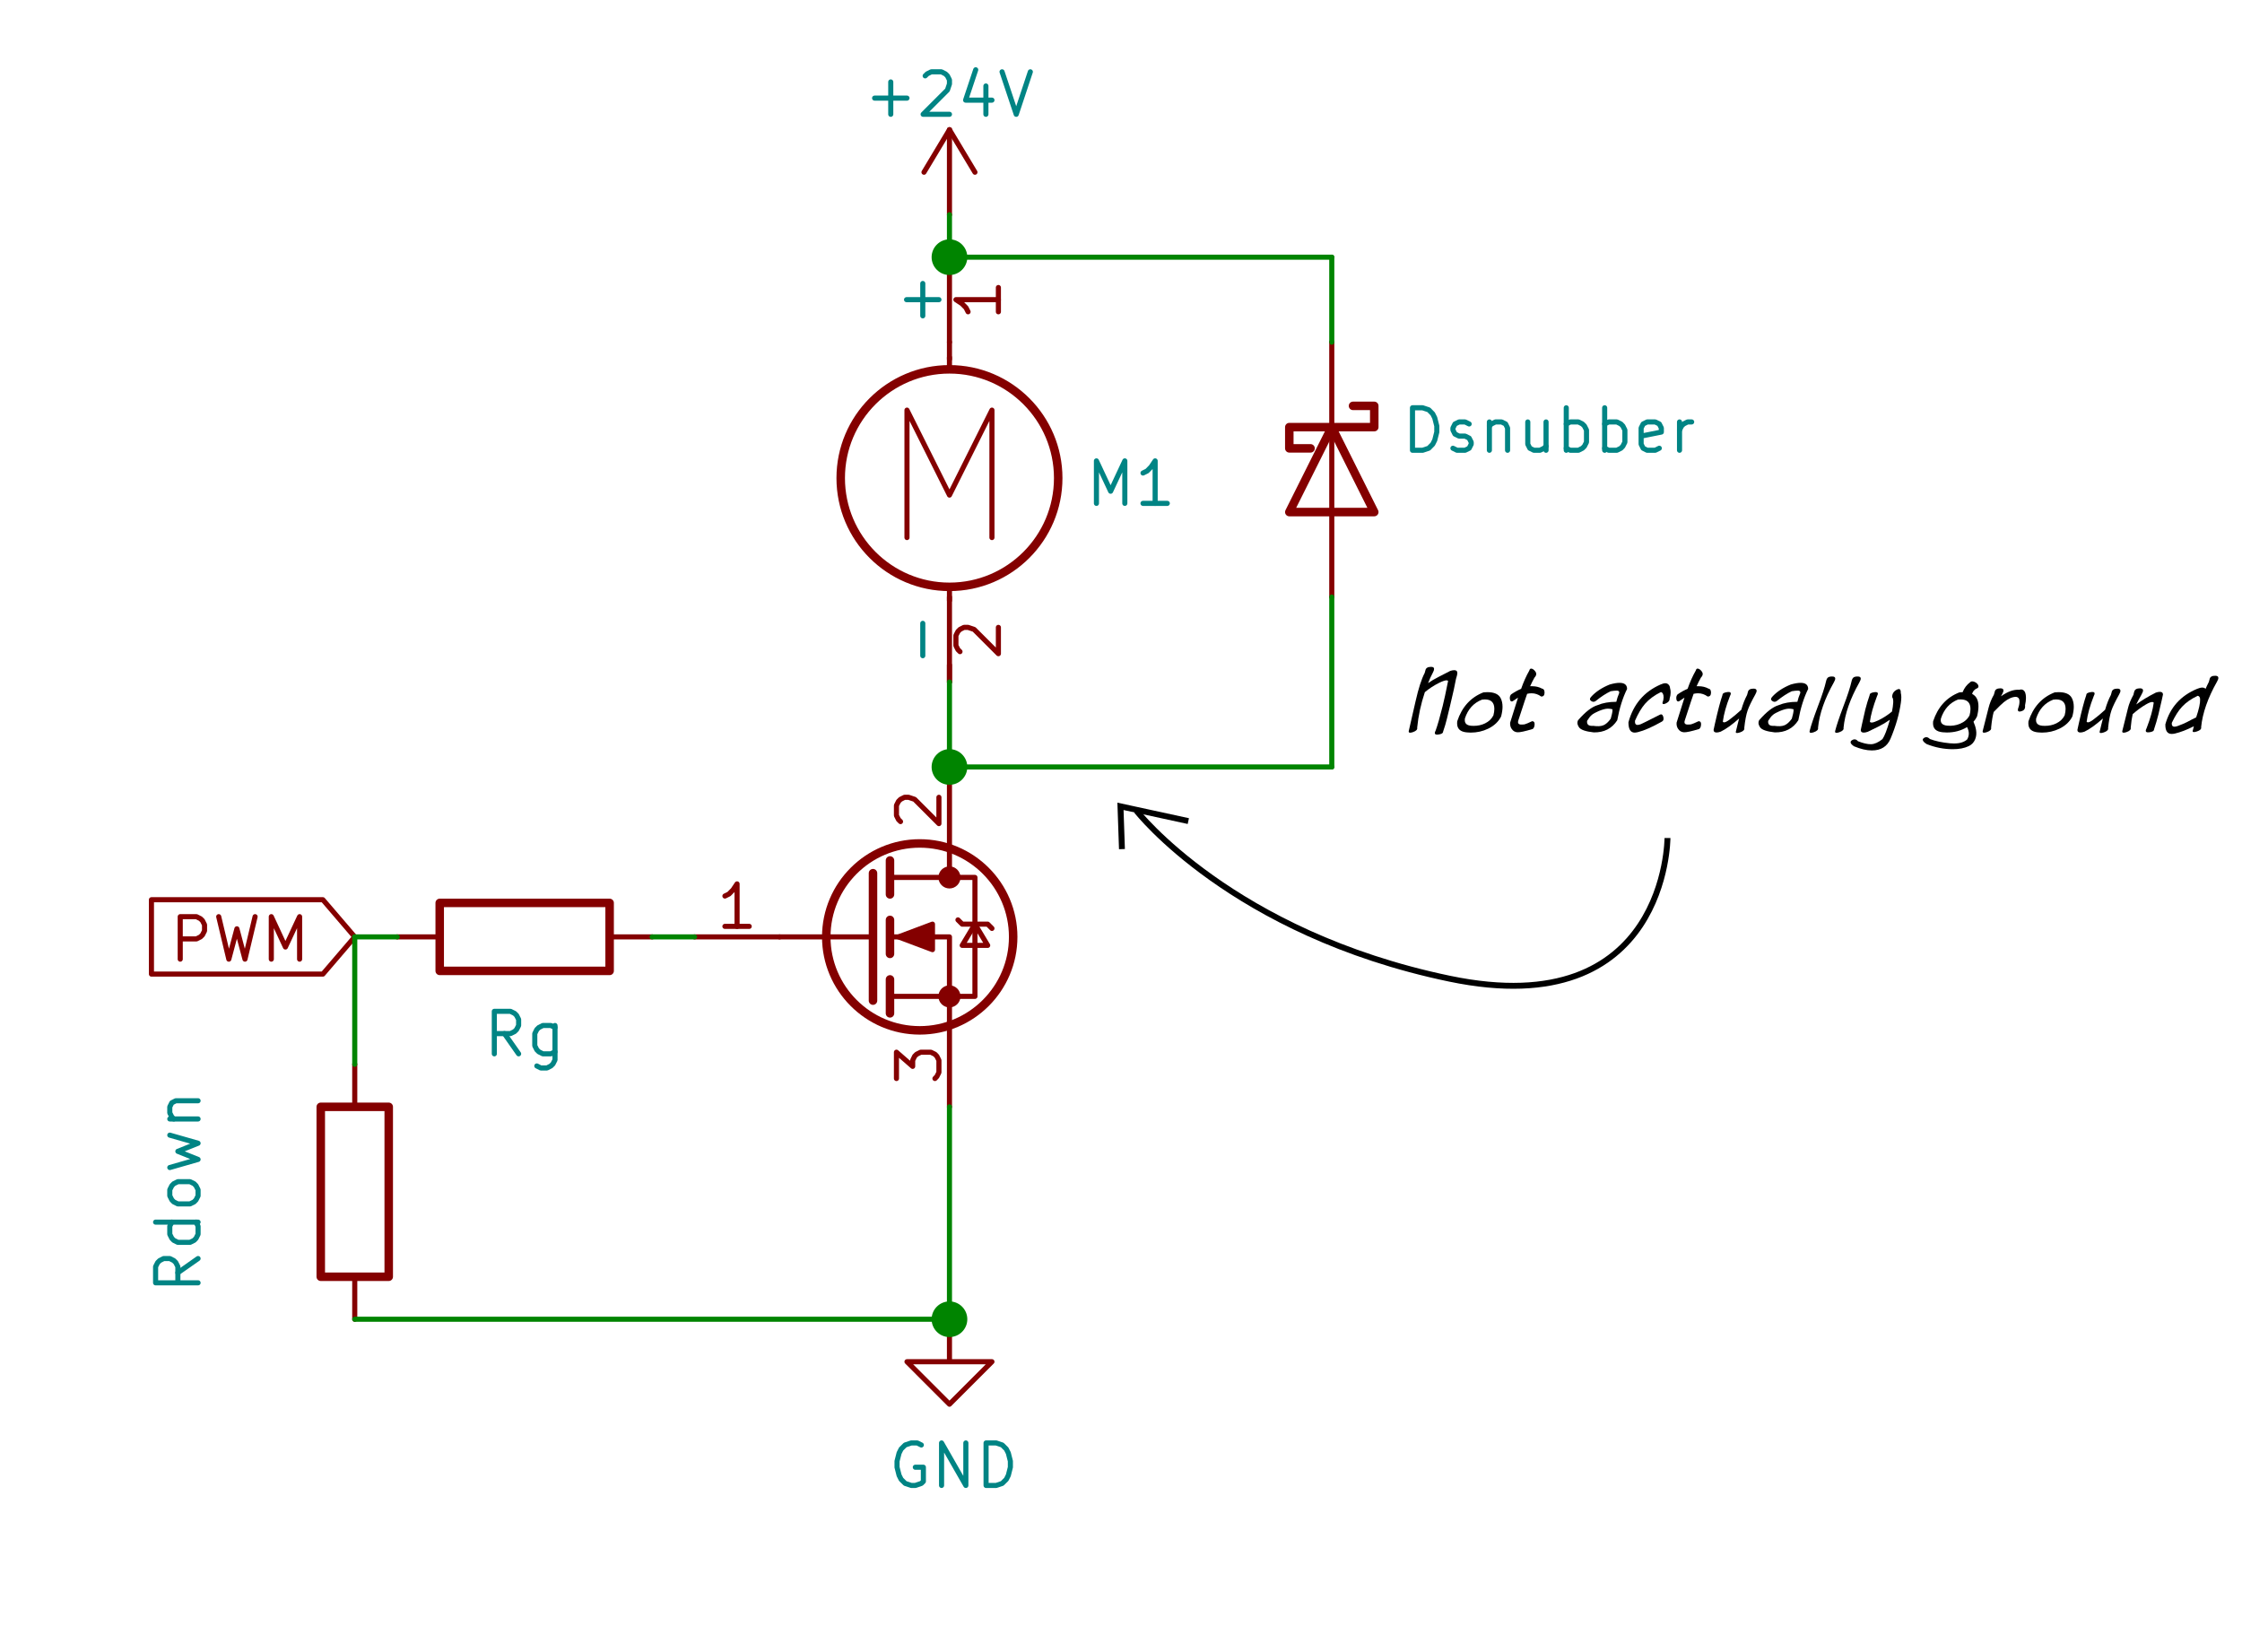 <?xml version="1.0" encoding="utf-8"?>
<!-- Generator: Adobe Illustrator 14.0.0, SVG Export Plug-In  -->
<!DOCTYPE svg PUBLIC "-//W3C//DTD SVG 1.1//EN" "http://www.w3.org/Graphics/SVG/1.1/DTD/svg11.dtd">
<svg version="1.1"
	 xmlns="http://www.w3.org/2000/svg" xmlns:xlink="http://www.w3.org/1999/xlink" xmlns:a="http://ns.adobe.com/AdobeSVGViewerExtensions/3.0/"
	 x="0px" y="0px" width="380px" height="280px" viewBox="-25.235 -11.396 380 280" enable-background="new -25.235 -11.396 380 280"
	 xml:space="preserve">
<defs>
</defs>
<line fill="none" stroke="#840000" stroke-width="0.864" stroke-linecap="round" stroke-linejoin="round" stroke-miterlimit="10" x1="200.49" y1="75.391" x2="200.49" y2="60.992"/>
<polyline fill="none" stroke="#840000" stroke-width="1.44" stroke-linecap="round" stroke-linejoin="round" stroke-miterlimit="10" points="
	207.691,75.391 193.291,75.391 200.49,60.992 207.691,75.391 "/>
<polyline fill="none" stroke="#840000" stroke-width="1.44" stroke-linecap="round" stroke-linejoin="round" stroke-miterlimit="10" points="
	204.09,57.391 207.691,57.391 207.691,60.992 193.291,60.992 193.291,64.591 196.891,64.591 "/>
<line fill="none" stroke="#840000" stroke-width="0.864" stroke-linecap="round" stroke-linejoin="round" stroke-miterlimit="10" x1="200.49" y1="60.992" x2="200.49" y2="46.591"/>
<line fill="none" stroke="#840000" stroke-width="0.864" stroke-linecap="round" stroke-linejoin="round" stroke-miterlimit="10" x1="200.49" y1="75.391" x2="200.49" y2="89.792"/>
<polyline fill="none" stroke="#008484" stroke-width="0.864" stroke-linecap="round" stroke-linejoin="round" stroke-miterlimit="10" points="
	214.17,64.916 214.17,57.715 215.885,57.715 216.922,58.058 217.598,58.744 217.943,59.43 218.289,60.801 218.289,61.83 
	217.943,63.202 217.598,63.887 216.922,64.573 215.885,64.916 214.17,64.916 "/>
<polyline fill="none" stroke="#008484" stroke-width="0.864" stroke-linecap="round" stroke-linejoin="round" stroke-miterlimit="10" points="
	221.025,64.573 221.717,64.916 223.084,64.916 223.775,64.573 224.121,63.887 224.121,63.544 223.775,62.858 223.084,62.515 
	222.063,62.515 221.371,62.172 221.025,61.487 221.025,61.144 221.371,60.458 222.063,60.116 223.084,60.116 223.775,60.458 "/>
<line fill="none" stroke="#008484" stroke-width="0.864" stroke-linecap="round" stroke-linejoin="round" stroke-miterlimit="10" x1="227.203" y1="60.116" x2="227.203" y2="64.916"/>
<polyline fill="none" stroke="#008484" stroke-width="0.864" stroke-linecap="round" stroke-linejoin="round" stroke-miterlimit="10" points="
	227.203,60.801 227.549,60.458 228.225,60.116 229.262,60.116 229.953,60.458 230.285,61.144 230.285,64.916 "/>
<line fill="none" stroke="#008484" stroke-width="0.864" stroke-linecap="round" stroke-linejoin="round" stroke-miterlimit="10" x1="236.807" y1="60.116" x2="236.807" y2="64.916"/>
<polyline fill="none" stroke="#008484" stroke-width="0.864" stroke-linecap="round" stroke-linejoin="round" stroke-miterlimit="10" points="
	233.711,60.116 233.711,63.887 234.057,64.573 234.748,64.916 235.77,64.916 236.461,64.573 236.807,64.23 "/>
<line fill="none" stroke="#008484" stroke-width="0.864" stroke-linecap="round" stroke-linejoin="round" stroke-miterlimit="10" x1="240.234" y1="64.916" x2="240.234" y2="57.715"/>
<polyline fill="none" stroke="#008484" stroke-width="0.864" stroke-linecap="round" stroke-linejoin="round" stroke-miterlimit="10" points="
	240.234,60.458 240.912,60.116 242.293,60.116 242.971,60.458 243.316,60.801 243.662,61.487 243.662,63.544 243.316,64.23 
	242.971,64.573 242.293,64.916 240.912,64.916 240.234,64.573 "/>
<line fill="none" stroke="#008484" stroke-width="0.864" stroke-linecap="round" stroke-linejoin="round" stroke-miterlimit="10" x1="246.742" y1="64.916" x2="246.742" y2="57.715"/>
<polyline fill="none" stroke="#008484" stroke-width="0.864" stroke-linecap="round" stroke-linejoin="round" stroke-miterlimit="10" points="
	246.742,60.458 247.434,60.116 248.803,60.116 249.494,60.458 249.824,60.801 250.17,61.487 250.17,63.544 249.824,64.23 
	249.494,64.573 248.803,64.916 247.434,64.916 246.742,64.573 "/>
<polyline fill="none" stroke="#008484" stroke-width="0.864" stroke-linecap="round" stroke-linejoin="round" stroke-miterlimit="10" points="
	256.002,64.573 255.311,64.916 253.943,64.916 253.266,64.573 252.922,63.887 252.922,61.144 253.266,60.458 253.943,60.116 
	255.311,60.116 256.002,60.458 256.348,61.144 256.348,61.83 252.922,62.515 "/>
<line fill="none" stroke="#008484" stroke-width="0.864" stroke-linecap="round" stroke-linejoin="round" stroke-miterlimit="10" x1="259.43" y1="64.916" x2="259.43" y2="60.116"/>
<polyline fill="none" stroke="#008484" stroke-width="0.864" stroke-linecap="round" stroke-linejoin="round" stroke-miterlimit="10" points="
	259.43,61.487 259.775,60.801 260.121,60.458 260.797,60.116 261.488,60.116 "/>
<line fill="none" stroke="#840000" stroke-width="0.864" stroke-linecap="round" stroke-linejoin="round" stroke-miterlimit="10" x1="131.372" y1="17.792" x2="135.691" y2="10.591"/>
<line fill="none" stroke="#840000" stroke-width="0.864" stroke-linecap="round" stroke-linejoin="round" stroke-miterlimit="10" x1="135.691" y1="24.992" x2="135.691" y2="10.591"/>
<line fill="none" stroke="#840000" stroke-width="0.864" stroke-linecap="round" stroke-linejoin="round" stroke-miterlimit="10" x1="135.691" y1="10.591" x2="140.01" y2="17.792"/>
<line fill="none" stroke="#008484" stroke-width="0.864" stroke-linecap="round" stroke-linejoin="round" stroke-miterlimit="10" x1="123.004" y1="5.233" x2="128.491" y2="5.233"/>
<line fill="none" stroke="#008484" stroke-width="0.864" stroke-linecap="round" stroke-linejoin="round" stroke-miterlimit="10" x1="125.741" y1="7.975" x2="125.741" y2="2.49"/>
<polyline fill="none" stroke="#008484" stroke-width="0.864" stroke-linecap="round" stroke-linejoin="round" stroke-miterlimit="10" points="
	131.573,1.46 131.918,1.12 132.609,0.775 134.322,0.775 135,1.12 135.346,1.46 135.691,2.147 135.691,2.833 135.346,3.861 
	131.227,7.975 135.691,7.975 "/>
<line fill="none" stroke="#008484" stroke-width="0.864" stroke-linecap="round" stroke-linejoin="round" stroke-miterlimit="10" x1="141.867" y1="3.175" x2="141.867" y2="7.975"/>
<polyline fill="none" stroke="#008484" stroke-width="0.864" stroke-linecap="round" stroke-linejoin="round" stroke-miterlimit="10" points="
	140.141,0.432 138.426,5.576 142.891,5.576 "/>
<polyline fill="none" stroke="#008484" stroke-width="0.864" stroke-linecap="round" stroke-linejoin="round" stroke-miterlimit="10" points="
	144.604,0.775 147.008,7.975 149.398,0.775 "/>
<polyline fill="none" stroke="#840000" stroke-width="0.864" stroke-linecap="round" stroke-linejoin="round" stroke-miterlimit="10" points="
	128.491,79.711 128.491,58.112 135.691,72.511 142.891,58.112 142.891,79.711 "/>
<path fill="none" stroke="#840000" stroke-width="1.44" stroke-linecap="round" stroke-linejoin="round" stroke-miterlimit="10" d="
	M117.258,69.631c0-10.171,8.266-18.432,18.433-18.432c10.166,0,18.432,8.261,18.432,18.432s-8.266,18.432-18.432,18.432
	C125.524,88.063,117.258,79.802,117.258,69.631z"/>
<line fill="none" stroke="#840000" stroke-width="0.864" stroke-linecap="round" stroke-linejoin="round" stroke-miterlimit="10" x1="135.691" y1="104.192" x2="135.691" y2="101.311"/>
<line fill="none" stroke="#840000" stroke-width="0.864" stroke-linecap="round" stroke-linejoin="round" stroke-miterlimit="10" x1="135.691" y1="88.063" x2="135.691" y2="90.368"/>
<line fill="none" stroke="#840000" stroke-width="0.864" stroke-linecap="round" stroke-linejoin="round" stroke-miterlimit="10" x1="135.691" y1="51.2" x2="135.691" y2="49.183"/>
<line fill="none" stroke="#840000" stroke-width="0.864" stroke-linecap="round" stroke-linejoin="round" stroke-miterlimit="10" x1="135.691" y1="49.471" x2="135.691" y2="46.591"/>
<line fill="none" stroke="#840000" stroke-width="0.864" stroke-linecap="round" stroke-linejoin="round" stroke-miterlimit="10" x1="135.691" y1="46.591" x2="135.691" y2="32.192"/>
<line fill="none" stroke="#008484" stroke-width="0.864" stroke-linecap="round" stroke-linejoin="round" stroke-miterlimit="10" x1="131.168" y1="42.134" x2="131.168" y2="36.648"/>
<line fill="none" stroke="#008484" stroke-width="0.864" stroke-linecap="round" stroke-linejoin="round" stroke-miterlimit="10" x1="133.904" y1="39.391" x2="128.418" y2="39.391"/>
<line fill="none" stroke="#840000" stroke-width="0.864" stroke-linecap="round" stroke-linejoin="round" stroke-miterlimit="10" x1="143.984" y1="37.333" x2="143.984" y2="41.448"/>
<polyline fill="none" stroke="#840000" stroke-width="0.864" stroke-linecap="round" stroke-linejoin="round" stroke-miterlimit="10" points="
	143.984,39.391 136.785,39.391 137.822,40.077 138.498,40.762 138.844,41.448 "/>
<line fill="none" stroke="#840000" stroke-width="0.864" stroke-linecap="round" stroke-linejoin="round" stroke-miterlimit="10" x1="135.691" y1="89.792" x2="135.691" y2="104.192"/>
<line fill="none" stroke="#008484" stroke-width="0.864" stroke-linecap="round" stroke-linejoin="round" stroke-miterlimit="10" x1="131.168" y1="99.735" x2="131.168" y2="94.249"/>
<polyline fill="none" stroke="#840000" stroke-width="0.864" stroke-linecap="round" stroke-linejoin="round" stroke-miterlimit="10" points="
	137.477,99.047 137.131,98.706 136.785,98.02 136.785,96.306 137.131,95.62 137.477,95.276 138.152,94.934 138.844,94.934 
	139.867,95.276 143.984,99.392 143.984,94.934 "/>
<polyline fill="none" stroke="#008484" stroke-width="0.864" stroke-linecap="round" stroke-linejoin="round" stroke-miterlimit="10" points="
	160.602,73.916 160.602,66.715 163.008,71.858 165.412,66.715 165.412,73.916 "/>
<line fill="none" stroke="#008484" stroke-width="0.864" stroke-linecap="round" stroke-linejoin="round" stroke-miterlimit="10" x1="172.611" y1="73.916" x2="168.494" y2="73.916"/>
<polyline fill="none" stroke="#008484" stroke-width="0.864" stroke-linecap="round" stroke-linejoin="round" stroke-miterlimit="10" points="
	170.553,73.916 170.553,66.715 169.861,67.744 169.186,68.43 168.494,68.773 "/>
<polyline fill="none" stroke="#840000" stroke-width="0.864" stroke-linecap="round" stroke-linejoin="round" stroke-miterlimit="10" points="
	135.691,212.191 135.691,219.391 142.891,219.391 135.691,226.592 128.491,219.391 135.691,219.391 "/>
<polyline fill="none" stroke="#008484" stroke-width="0.864" stroke-linecap="round" stroke-linejoin="round" stroke-miterlimit="10" points="
	130.924,233.502 130.233,233.158 129.211,233.158 128.188,233.502 127.497,234.188 127.153,234.873 126.805,236.244 
	126.805,237.273 127.153,238.645 127.497,239.33 128.188,240.016 129.211,240.359 129.903,240.359 130.924,240.016 131.27,239.674 
	131.27,237.273 129.903,237.273 "/>
<polyline fill="none" stroke="#008484" stroke-width="0.864" stroke-linecap="round" stroke-linejoin="round" stroke-miterlimit="10" points="
	134.352,240.359 134.352,233.158 138.469,240.359 138.469,233.158 "/>
<polyline fill="none" stroke="#008484" stroke-width="0.864" stroke-linecap="round" stroke-linejoin="round" stroke-miterlimit="10" points="
	141.896,240.359 141.896,233.158 143.609,233.158 144.633,233.502 145.324,234.188 145.67,234.873 146.016,236.244 146.016,237.273 
	145.67,238.645 145.324,239.33 144.633,240.016 143.609,240.359 141.896,240.359 "/>
<line fill="none" stroke="#840000" stroke-width="0.864" stroke-linecap="round" stroke-linejoin="round" stroke-miterlimit="10" x1="122.731" y1="147.391" x2="106.891" y2="147.391"/>
<line fill="none" stroke="#840000" stroke-width="1.44" stroke-linecap="round" stroke-linejoin="round" stroke-miterlimit="10" x1="122.731" y1="136.592" x2="122.731" y2="158.191"/>
<line fill="none" stroke="#840000" stroke-width="1.44" stroke-linecap="round" stroke-linejoin="round" stroke-miterlimit="10" x1="125.61" y1="154.592" x2="125.61" y2="160.35"/>
<line fill="none" stroke="#840000" stroke-width="1.44" stroke-linecap="round" stroke-linejoin="round" stroke-miterlimit="10" x1="125.61" y1="144.51" x2="125.61" y2="150.271"/>
<line fill="none" stroke="#840000" stroke-width="1.44" stroke-linecap="round" stroke-linejoin="round" stroke-miterlimit="10" x1="125.61" y1="134.432" x2="125.61" y2="140.191"/>
<line fill="none" stroke="#840000" stroke-width="0.864" stroke-linecap="round" stroke-linejoin="round" stroke-miterlimit="10" x1="135.691" y1="132.99" x2="135.691" y2="137.311"/>
<polyline fill="none" stroke="#840000" stroke-width="0.864" stroke-linecap="round" stroke-linejoin="round" stroke-miterlimit="10" points="
	135.691,161.791 135.691,147.391 125.61,147.391 "/>
<polyline fill="none" stroke="#840000" stroke-width="0.864" stroke-linecap="round" stroke-linejoin="round" stroke-miterlimit="10" points="
	125.61,157.471 140.01,157.471 140.01,137.311 125.61,137.311 "/>
<polygon fill="#840000" points="127.051,147.391 132.811,145.23 132.811,149.551 "/>
<polygon fill="none" stroke="#840000" stroke-width="0.864" stroke-linecap="round" stroke-linejoin="round" stroke-miterlimit="10" points="
	127.051,147.391 132.811,145.23 132.811,149.551 "/>
<polyline fill="none" stroke="#840000" stroke-width="0.864" stroke-linecap="round" stroke-linejoin="round" stroke-miterlimit="10" points="
	137.131,144.51 137.852,145.23 142.17,145.23 142.891,145.951 "/>
<polyline fill="none" stroke="#840000" stroke-width="0.864" stroke-linecap="round" stroke-linejoin="round" stroke-miterlimit="10" points="
	140.01,145.23 137.852,148.83 142.17,148.83 140.01,145.23 "/>
<path fill="none" stroke="#840000" stroke-width="1.44" stroke-linecap="round" stroke-linejoin="round" stroke-miterlimit="10" d="
	M114.811,147.391c0-8.74,7.1-15.84,15.84-15.84c8.74,0,15.839,7.1,15.839,15.84s-7.1,15.84-15.839,15.84
	C121.911,163.23,114.811,156.131,114.811,147.391z"/>
<path fill="#840000" d="M134.25,157.471c0-0.795,0.648-1.439,1.441-1.439c0.791,0,1.439,0.645,1.439,1.439s-0.648,1.441-1.439,1.441
	C134.898,158.912,134.25,158.266,134.25,157.471z"/>
<path fill="none" stroke="#840000" stroke-width="0.864" stroke-linecap="round" stroke-linejoin="round" stroke-miterlimit="10" d="
	M134.25,157.471c0-0.795,0.648-1.439,1.441-1.439c0.791,0,1.439,0.645,1.439,1.439s-0.648,1.441-1.439,1.441
	C134.898,158.912,134.25,158.266,134.25,157.471z"/>
<path fill="#840000" d="M134.25,137.311c0-0.795,0.648-1.439,1.441-1.439c0.791,0,1.439,0.645,1.439,1.439s-0.648,1.441-1.439,1.441
	C134.898,138.752,134.25,138.105,134.25,137.311z"/>
<path fill="none" stroke="#840000" stroke-width="0.864" stroke-linecap="round" stroke-linejoin="round" stroke-miterlimit="10" d="
	M134.25,137.311c0-0.795,0.648-1.439,1.441-1.439c0.791,0,1.439,0.645,1.439,1.439s-0.648,1.441-1.439,1.441
	C134.898,138.752,134.25,138.105,134.25,137.311z"/>
<line fill="none" stroke="#840000" stroke-width="0.864" stroke-linecap="round" stroke-linejoin="round" stroke-miterlimit="10" x1="106.891" y1="147.391" x2="92.491" y2="147.391"/>
<line fill="none" stroke="#840000" stroke-width="0.864" stroke-linecap="round" stroke-linejoin="round" stroke-miterlimit="10" x1="101.75" y1="145.607" x2="97.631" y2="145.607"/>
<polyline fill="none" stroke="#840000" stroke-width="0.864" stroke-linecap="round" stroke-linejoin="round" stroke-miterlimit="10" points="
	99.692,145.607 99.692,138.408 99,139.436 98.323,140.123 97.631,140.465 "/>
<line fill="none" stroke="#840000" stroke-width="0.864" stroke-linecap="round" stroke-linejoin="round" stroke-miterlimit="10" x1="135.691" y1="132.99" x2="135.691" y2="118.591"/>
<polyline fill="none" stroke="#840000" stroke-width="0.864" stroke-linecap="round" stroke-linejoin="round" stroke-miterlimit="10" points="
	127.397,127.848 127.051,127.506 126.706,126.818 126.706,125.105 127.051,124.42 127.397,124.076 128.073,123.732 128.764,123.732 
	129.788,124.076 133.904,128.191 133.904,123.732 "/>
<line fill="none" stroke="#840000" stroke-width="0.864" stroke-linecap="round" stroke-linejoin="round" stroke-miterlimit="10" x1="135.691" y1="161.791" x2="135.691" y2="176.191"/>
<polyline fill="none" stroke="#840000" stroke-width="0.864" stroke-linecap="round" stroke-linejoin="round" stroke-miterlimit="10" points="
	126.706,171.393 126.706,166.934 129.456,169.334 129.456,168.307 129.788,167.619 130.133,167.275 130.825,166.934 
	132.537,166.934 133.229,167.275 133.559,167.619 133.904,168.307 133.904,170.361 133.559,171.047 133.229,171.393 "/>
<rect x="29.131" y="176.191" fill="none" stroke="#840000" stroke-width="1.44" stroke-linecap="round" stroke-linejoin="round" stroke-miterlimit="10" width="11.52" height="28.799"/>
<line fill="none" stroke="#840000" stroke-width="0.864" stroke-linecap="round" stroke-linejoin="round" stroke-miterlimit="10" x1="34.891" y1="176.191" x2="34.891" y2="168.99"/>
<line fill="none" stroke="#840000" stroke-width="0.864" stroke-linecap="round" stroke-linejoin="round" stroke-miterlimit="10" x1="34.891" y1="204.99" x2="34.891" y2="212.191"/>
<line fill="none" stroke="#008484" stroke-width="0.864" stroke-linecap="round" stroke-linejoin="round" stroke-miterlimit="10" x1="8.336" y1="201.904" x2="4.911" y2="204.307"/>
<polyline fill="none" stroke="#008484" stroke-width="0.864" stroke-linecap="round" stroke-linejoin="round" stroke-miterlimit="10" points="
	8.336,206.02 1.137,206.02 1.137,203.275 1.483,202.592 1.829,202.248 2.504,201.904 3.542,201.904 4.219,202.248 4.565,202.592 
	4.911,203.275 4.911,206.02 "/>
<line fill="none" stroke="#008484" stroke-width="0.864" stroke-linecap="round" stroke-linejoin="round" stroke-miterlimit="10" x1="8.336" y1="195.732" x2="1.137" y2="195.732"/>
<polyline fill="none" stroke="#008484" stroke-width="0.864" stroke-linecap="round" stroke-linejoin="round" stroke-miterlimit="10" points="
	7.993,195.732 8.336,196.42 8.336,197.791 7.993,198.477 7.661,198.818 6.969,199.162 4.911,199.162 4.219,198.818 3.887,198.477 
	3.542,197.791 3.542,196.42 3.887,195.732 "/>
<polyline fill="none" stroke="#008484" stroke-width="0.864" stroke-linecap="round" stroke-linejoin="round" stroke-miterlimit="10" points="
	8.336,191.275 7.993,191.963 7.661,192.305 6.969,192.646 4.911,192.646 4.219,192.305 3.887,191.963 3.542,191.275 3.542,190.248 
	3.887,189.561 4.219,189.219 4.911,188.877 6.969,188.877 7.661,189.219 7.993,189.561 8.336,190.248 8.336,191.275 "/>
<polyline fill="none" stroke="#008484" stroke-width="0.864" stroke-linecap="round" stroke-linejoin="round" stroke-miterlimit="10" points="
	3.542,186.477 8.336,185.104 4.911,183.732 8.336,182.361 3.542,180.99 "/>
<line fill="none" stroke="#008484" stroke-width="0.864" stroke-linecap="round" stroke-linejoin="round" stroke-miterlimit="10" x1="3.542" y1="178.248" x2="8.336" y2="178.248"/>
<polyline fill="none" stroke="#008484" stroke-width="0.864" stroke-linecap="round" stroke-linejoin="round" stroke-miterlimit="10" points="
	4.219,178.248 3.887,177.904 3.542,177.219 3.542,176.191 3.887,175.506 4.565,175.162 8.336,175.162 "/>
<rect x="49.292" y="141.631" fill="none" stroke="#840000" stroke-width="1.44" stroke-linecap="round" stroke-linejoin="round" stroke-miterlimit="10" width="28.799" height="11.52"/>
<line fill="none" stroke="#840000" stroke-width="0.864" stroke-linecap="round" stroke-linejoin="round" stroke-miterlimit="10" x1="78.09" y1="147.391" x2="85.292" y2="147.391"/>
<line fill="none" stroke="#840000" stroke-width="0.864" stroke-linecap="round" stroke-linejoin="round" stroke-miterlimit="10" x1="49.292" y1="147.391" x2="42.09" y2="147.391"/>
<line fill="none" stroke="#008484" stroke-width="0.864" stroke-linecap="round" stroke-linejoin="round" stroke-miterlimit="10" x1="62.668" y1="167.207" x2="60.264" y2="163.779"/>
<polyline fill="none" stroke="#008484" stroke-width="0.864" stroke-linecap="round" stroke-linejoin="round" stroke-miterlimit="10" points="
	58.549,167.207 58.549,160.006 61.286,160.006 61.977,160.35 62.323,160.693 62.668,161.379 62.668,162.408 62.323,163.092 
	61.977,163.436 61.286,163.779 58.549,163.779 "/>
<polyline fill="none" stroke="#008484" stroke-width="0.864" stroke-linecap="round" stroke-linejoin="round" stroke-miterlimit="10" points="
	68.833,162.408 68.833,168.236 68.487,168.922 68.141,169.264 67.463,169.607 66.426,169.607 65.75,169.264 "/>
<polyline fill="none" stroke="#008484" stroke-width="0.864" stroke-linecap="round" stroke-linejoin="round" stroke-miterlimit="10" points="
	68.833,166.865 68.141,167.207 66.772,167.207 66.096,166.865 65.75,166.521 65.405,165.836 65.405,163.779 65.75,163.092 
	66.096,162.75 66.772,162.408 68.141,162.408 68.833,162.75 "/>
<polyline fill="none" stroke="#840000" stroke-width="0.864" stroke-linecap="round" stroke-linejoin="round" stroke-miterlimit="10" points="
	5.313,151.162 5.313,143.963 8.063,143.963 8.741,144.305 9.086,144.646 9.432,145.334 9.432,146.363 9.086,147.049 8.741,147.391 
	8.063,147.732 5.313,147.732 "/>
<polyline fill="none" stroke="#840000" stroke-width="0.864" stroke-linecap="round" stroke-linejoin="round" stroke-miterlimit="10" points="
	11.836,143.963 13.549,151.162 14.918,146.02 16.286,151.162 18,143.963 "/>
<polyline fill="none" stroke="#840000" stroke-width="0.864" stroke-linecap="round" stroke-linejoin="round" stroke-miterlimit="10" points="
	20.75,151.162 20.75,143.963 23.141,149.105 25.545,143.963 25.545,151.162 "/>
<polyline fill="none" stroke="#840000" stroke-width="0.864" stroke-linecap="round" stroke-linejoin="round" stroke-miterlimit="10" points="
	34.891,147.391 29.491,141.09 0.432,141.09 0.432,147.391 0.432,153.693 29.491,153.693 34.891,147.391 "/>
<line fill="none" stroke="#008400" stroke-width="0.864" stroke-linecap="round" stroke-linejoin="round" stroke-miterlimit="10" x1="85.292" y1="147.391" x2="92.491" y2="147.391"/>
<line fill="none" stroke="#008400" stroke-width="0.864" stroke-linecap="round" stroke-linejoin="round" stroke-miterlimit="10" x1="34.891" y1="147.391" x2="42.09" y2="147.391"/>
<line fill="none" stroke="#008400" stroke-width="0.864" stroke-linecap="round" stroke-linejoin="round" stroke-miterlimit="10" x1="34.891" y1="147.391" x2="34.891" y2="168.99"/>
<line fill="none" stroke="#008400" stroke-width="0.864" stroke-linecap="round" stroke-linejoin="round" stroke-miterlimit="10" x1="135.691" y1="176.191" x2="135.691" y2="212.191"/>
<line fill="none" stroke="#008400" stroke-width="0.864" stroke-linecap="round" stroke-linejoin="round" stroke-miterlimit="10" x1="34.891" y1="212.191" x2="135.691" y2="212.191"/>
<line fill="none" stroke="#008400" stroke-width="0.864" stroke-linecap="round" stroke-linejoin="round" stroke-miterlimit="10" x1="135.691" y1="104.192" x2="135.691" y2="118.591"/>
<line fill="none" stroke="#008400" stroke-width="0.864" stroke-linecap="round" stroke-linejoin="round" stroke-miterlimit="10" x1="135.691" y1="24.992" x2="135.691" y2="32.192"/>
<line fill="none" stroke="#008400" stroke-width="0.864" stroke-linecap="round" stroke-linejoin="round" stroke-miterlimit="10" x1="200.49" y1="118.591" x2="135.691" y2="118.591"/>
<line fill="none" stroke="#008400" stroke-width="0.864" stroke-linecap="round" stroke-linejoin="round" stroke-miterlimit="10" x1="135.691" y1="32.192" x2="200.49" y2="32.192"/>
<line fill="none" stroke="#008400" stroke-width="0.864" stroke-linecap="round" stroke-linejoin="round" stroke-miterlimit="10" x1="200.49" y1="32.192" x2="200.49" y2="46.591"/>
<line fill="none" stroke="#008400" stroke-width="0.864" stroke-linecap="round" stroke-linejoin="round" stroke-miterlimit="10" x1="200.49" y1="89.792" x2="200.49" y2="118.591"/>
<path fill="#008400" d="M133.098,212.191c0-1.432,1.168-2.592,2.594-2.592c1.424,0,2.592,1.16,2.592,2.592
	c0,1.43-1.168,2.592-2.592,2.592C134.266,214.783,133.098,213.621,133.098,212.191z"/>
<path fill="none" stroke="#008400" stroke-width="0.864" stroke-linecap="round" stroke-linejoin="round" stroke-miterlimit="10" d="
	M133.098,212.191c0-1.432,1.168-2.592,2.594-2.592c1.424,0,2.592,1.16,2.592,2.592c0,1.43-1.168,2.592-2.592,2.592
	C134.266,214.783,133.098,213.621,133.098,212.191z"/>
<path fill="#008400" d="M133.098,118.591c0-1.43,1.168-2.592,2.594-2.592c1.424,0,2.592,1.162,2.592,2.592s-1.168,2.592-2.592,2.592
	C134.266,121.183,133.098,120.021,133.098,118.591z"/>
<path fill="none" stroke="#008400" stroke-width="0.864" stroke-linecap="round" stroke-linejoin="round" stroke-miterlimit="10" d="
	M133.098,118.591c0-1.43,1.168-2.592,2.594-2.592c1.424,0,2.592,1.162,2.592,2.592s-1.168,2.592-2.592,2.592
	C134.266,121.183,133.098,120.021,133.098,118.591z"/>
<path fill="#008400" d="M133.098,32.192c0-1.431,1.168-2.593,2.594-2.593c1.424,0,2.592,1.162,2.592,2.593
	c0,1.43-1.168,2.592-2.592,2.592C134.266,34.784,133.098,33.622,133.098,32.192z"/>
<path fill="none" stroke="#008400" stroke-width="0.864" stroke-linecap="round" stroke-linejoin="round" stroke-miterlimit="10" d="
	M133.098,32.192c0-1.431,1.168-2.593,2.594-2.593c1.424,0,2.592,1.162,2.592,2.593c0,1.43-1.168,2.592-2.592,2.592
	C134.266,34.784,133.098,33.622,133.098,32.192z"/>
<path d="M216.354,102.238c0.07-0.41,0.393-0.615,0.967-0.615c0.34,0,0.51,0.117,0.51,0.352c0,0.164-0.07,0.375-0.211,0.633
	c-0.27,0.492-0.539,1.084-0.809,1.775c0.492-0.352,1.107-0.715,1.846-1.09l1.916-0.984c0.258-0.082,0.48-0.123,0.668-0.123
	c0.352,0,0.527,0.152,0.527,0.457c0,0.234-0.076,0.58-0.229,1.037c-0.152,0.879-0.48,2.367-0.984,4.465l-0.545,2.25
	c-0.164,0.691-0.381,1.424-0.65,2.197c0,0.27-0.281,0.439-0.844,0.51c-0.375,0.047-0.563-0.041-0.563-0.264
	c0-0.105,0.047-0.246,0.141-0.422c0.316-0.855,0.715-2.244,1.195-4.166c0.235-0.937,0.54-2.349,0.916-4.236
	c-0.047-0.07-0.135-0.106-0.264-0.106c-0.258,0-0.674,0.141-1.248,0.422c-0.856,0.422-1.665,0.949-2.427,1.582
	c-0.668,1.992-1.103,3.996-1.301,6.012c0.07,0.316-0.165,0.568-0.704,0.756c-0.199,0.07-0.363,0.105-0.492,0.105
	c-0.199,0-0.275-0.1-0.229-0.299l1.16-5.063c0.492-2.168,1.002-3.75,1.529-4.746C216.255,102.607,216.296,102.46,216.354,102.238z"
	/>
<path d="M226.198,105.947c0.234-0.023,0.457-0.035,0.668-0.035c1.137,0,1.881,0.328,2.232,0.984c0.223,0.422,0.334,0.92,0.334,1.494
	c0,0.492-0.082,1.043-0.246,1.652c-0.445,0.879-1.172,1.564-2.18,2.057c-0.914,0.445-1.904,0.668-2.971,0.668
	c-0.164,0-0.381-0.012-0.65-0.035c-1.102-0.094-1.652-0.604-1.652-1.529c0-0.105,0.006-0.223,0.018-0.352
	C222.548,108.425,224.03,106.791,226.198,105.947z M225.96,107.178c-1.426,0.553-2.395,1.617-2.908,3.194
	c-0.012,0.094-0.018,0.188-0.018,0.282c0,0.577,0.362,0.895,1.086,0.953c0.14,0.012,0.28,0.018,0.421,0.018
	c0.712,0,1.354-0.141,1.927-0.423c0.653-0.318,1.127-0.771,1.419-1.359c0.104-0.4,0.157-0.765,0.157-1.094
	c0-1.071-0.537-1.606-1.611-1.606C226.28,107.142,226.123,107.154,225.96,107.178z"/>
<path d="M233.968,102.255c0.059-0.223,0.158-0.334,0.299-0.334c0.188,0,0.381,0.105,0.58,0.315c0.199,0.209,0.299,0.408,0.299,0.594
	c0,0.198-0.1,0.402-0.299,0.611c-0.27,0.478-0.516,0.967-0.738,1.468c0.129,0,0.258,0,0.387,0c0.586,0,1.131,0.135,1.635,0.404
	c0.281,0.035,0.422,0.27,0.422,0.703c-0.012,0.445-0.205,0.656-0.579,0.633c-0.492-0.363-1.03-0.545-1.615-0.545
	c-0.246,0-0.498,0.03-0.756,0.089c-0.082,0.188-0.575,1.675-1.48,4.463c-0.047,0.141-0.069,0.252-0.069,0.334
	c0,0.329,0.27,0.463,0.809,0.405c0.211,0.012,0.48-0.059,0.809-0.211c0.457-0.211,0.715-0.328,0.773-0.352
	c0.293,0,0.434,0.176,0.422,0.527c-0.012,0.375-0.117,0.639-0.316,0.791c-1.313,0.398-2.174,0.586-2.584,0.563
	s-0.732-0.205-0.967-0.545c-0.223-0.305-0.316-0.668-0.281-1.09c0.293-0.938,0.738-2.35,1.336-4.236
	c-0.211,0.129-0.516,0.334-0.914,0.615c-0.047,0.023-0.094,0.035-0.141,0.035c-0.223,0-0.334-0.205-0.334-0.615
	c0-0.211,0.07-0.404,0.211-0.58c0.598-0.41,1.166-0.727,1.705-0.949C232.989,104.189,233.452,103.158,233.968,102.255z"/>
<path d="M250.544,105.367c-0.727,1.453-1.283,3.223-1.67,5.309c-0.891,1.395-2.215,2.08-3.973,2.057
	c-1.395-0.152-2.232-0.445-2.514-0.879c-0.176-0.27-0.264-0.516-0.264-0.738c0-0.152,0.035-0.299,0.105-0.439
	c1.242-1.43,2.35-2.285,3.322-2.566c0.879-0.375,1.934-0.563,3.164-0.563c0.117-0.504,0.281-1.002,0.492-1.494
	c0.035-0.27-0.094-0.404-0.387-0.404s-0.645,0.035-1.055,0.105c-0.773,0.363-1.611,0.908-2.514,1.635
	c-0.129,0.105-0.264,0.158-0.404,0.158c-0.129,0-0.261-0.047-0.396-0.141s-0.202-0.199-0.202-0.316s0.064-0.246,0.193-0.387
	c0.773-0.855,1.828-1.553,3.164-2.092c0.668-0.188,1.219-0.281,1.652-0.281C250.104,104.33,250.532,104.675,250.544,105.367z
	 M248.065,108.812c-0.27-0.07-0.527-0.105-0.773-0.105c-0.387,0-0.902,0.135-1.547,0.404c-0.527,0.223-0.917,0.437-1.169,0.642
	s-0.524,0.548-0.817,1.028c-0.035,0.352,0.053,0.592,0.264,0.721c0.176,0.105,0.445,0.146,0.809,0.123
	c0.703,0.105,1.266,0.073,1.688-0.097s0.838-0.542,1.248-1.116l0.211-0.809C248.048,109.333,248.077,109.07,248.065,108.812z"/>
<path d="M257.751,107.019c0.023,0.305-0.17,0.563-0.58,0.773c-0.188,0.094-0.334,0.141-0.439,0.141c-0.129,0-0.193-0.07-0.193-0.211
	c0.129-0.352,0.193-0.656,0.193-0.914c0-0.527-0.152-0.832-0.457-0.914c-1.113,0.551-2.01,1.213-2.689,1.986
	c-0.609,0.703-1.178,1.664-1.705,2.883c-0.035,0.469,0.111,0.703,0.439,0.703c0.152,0,0.346-0.047,0.58-0.141
	c0.176-0.07,1.248-0.604,3.217-1.6c0.07-0.035,0.135-0.053,0.193-0.053c0.164,0,0.287,0.141,0.369,0.422
	c0.105,0.387,0.035,0.65-0.211,0.791c-1.664,0.938-3.018,1.535-4.061,1.793c-0.234,0.059-0.428,0.088-0.58,0.088
	c-0.703,0-1.055-0.58-1.055-1.74c0.82-3.035,2.625-5.168,5.414-6.398c0.34-0.152,0.621-0.229,0.844-0.229
	c0.211,0,0.393,0.079,0.545,0.237s0.234,0.349,0.246,0.571c0.07,0.234,0.105,0.48,0.105,0.738
	C257.927,106.275,257.868,106.632,257.751,107.019z"/>
<path d="M262.181,102.255c0.059-0.223,0.158-0.334,0.299-0.334c0.188,0,0.381,0.105,0.58,0.315c0.199,0.209,0.299,0.408,0.299,0.594
	c0,0.198-0.1,0.402-0.299,0.611c-0.27,0.478-0.516,0.967-0.738,1.468c0.129,0,0.258,0,0.387,0c0.586,0,1.131,0.135,1.635,0.404
	c0.281,0.035,0.422,0.27,0.422,0.703c-0.012,0.445-0.205,0.656-0.579,0.633c-0.492-0.363-1.03-0.545-1.615-0.545
	c-0.246,0-0.498,0.03-0.756,0.089c-0.082,0.188-0.575,1.675-1.48,4.463c-0.047,0.141-0.069,0.252-0.069,0.334
	c0,0.329,0.27,0.463,0.809,0.405c0.211,0.012,0.48-0.059,0.809-0.211c0.457-0.211,0.715-0.328,0.773-0.352
	c0.293,0,0.434,0.176,0.422,0.527c-0.012,0.375-0.117,0.639-0.316,0.791c-1.313,0.398-2.174,0.586-2.584,0.563
	s-0.732-0.205-0.967-0.545c-0.223-0.305-0.316-0.668-0.281-1.09c0.293-0.938,0.738-2.35,1.336-4.236
	c-0.211,0.129-0.516,0.334-0.914,0.615c-0.047,0.023-0.094,0.035-0.141,0.035c-0.223,0-0.334-0.205-0.334-0.615
	c0-0.211,0.07-0.404,0.211-0.58c0.598-0.41,1.166-0.727,1.705-0.949C261.202,104.189,261.665,103.158,262.181,102.255z"/>
<path d="M269.528,110.376c-1.219,1.078-2.262,1.822-3.129,2.232c-0.27,0.094-0.498,0.141-0.686,0.141c-0.34,0-0.51-0.146-0.51-0.439
	c0-0.035,0.076-0.387,0.229-1.055c0.504-2.25,0.932-3.873,1.283-4.869c-0.012-0.258,0.27-0.422,0.844-0.492
	c0.375-0.047,0.563,0.035,0.563,0.246c0,0.105-0.047,0.246-0.141,0.422c-0.645,1.629-1.049,3.082-1.213,4.359
	c0.047,0.07,0.123,0.105,0.229,0.105c0.188,0,0.48-0.146,0.879-0.439c0.621-0.457,1.295-1.02,2.021-1.688
	c0.281-0.973,0.609-1.811,0.984-2.514c0.023-0.07,0.064-0.217,0.123-0.439c0.07-0.422,0.393-0.633,0.967-0.633
	c0.352,0,0.527,0.123,0.527,0.369c0,0.152-0.076,0.363-0.229,0.633c-0.656,1.184-1.09,2.086-1.301,2.707
	c-0.246,0.727-0.434,1.711-0.563,2.953c0.07,0.316-0.17,0.568-0.721,0.756c-0.211,0.07-0.375,0.105-0.492,0.105
	c-0.152,0-0.229-0.059-0.229-0.176c0-0.035,0.105-0.469,0.316-1.301C269.341,111.126,269.423,110.798,269.528,110.376z"/>
<path d="M281.235,105.367c-0.727,1.453-1.283,3.223-1.67,5.309c-0.891,1.395-2.215,2.08-3.973,2.057
	c-1.395-0.152-2.232-0.445-2.514-0.879c-0.176-0.27-0.264-0.516-0.264-0.738c0-0.152,0.035-0.299,0.105-0.439
	c1.242-1.43,2.35-2.285,3.322-2.566c0.879-0.375,1.934-0.563,3.164-0.563c0.117-0.504,0.281-1.002,0.492-1.494
	c0.035-0.27-0.094-0.404-0.387-0.404s-0.645,0.035-1.055,0.105c-0.773,0.363-1.611,0.908-2.514,1.635
	c-0.129,0.105-0.264,0.158-0.404,0.158c-0.129,0-0.261-0.047-0.396-0.141s-0.202-0.199-0.202-0.316s0.064-0.246,0.193-0.387
	c0.773-0.855,1.828-1.553,3.164-2.092c0.668-0.188,1.219-0.281,1.652-0.281C280.796,104.33,281.224,104.675,281.235,105.367z
	 M278.757,108.812c-0.27-0.07-0.527-0.105-0.773-0.105c-0.387,0-0.902,0.135-1.547,0.404c-0.527,0.223-0.917,0.437-1.169,0.642
	s-0.524,0.548-0.817,1.028c-0.035,0.352,0.053,0.592,0.264,0.721c0.176,0.105,0.445,0.146,0.809,0.123
	c0.703,0.105,1.266,0.073,1.688-0.097s0.838-0.542,1.248-1.116l0.211-0.809C278.739,109.333,278.769,109.07,278.757,108.812z"/>
<path d="M285.296,103.257c0.352,0,0.527,0.117,0.527,0.352c0,0.152-0.076,0.363-0.229,0.633c-1.559,2.766-2.455,5.332-2.689,7.699
	c0.07,0.316-0.164,0.568-0.703,0.756c-0.199,0.07-0.363,0.105-0.492,0.105c-0.199,0-0.275-0.1-0.229-0.299
	c0.223-0.902,0.691-2.303,1.406-4.201c0.691-1.805,1.148-3.205,1.371-4.201c0.07-0.328,0.179-0.551,0.325-0.668
	S284.968,103.257,285.296,103.257z"/>
<path d="M289.62,103.257c0.352,0,0.527,0.117,0.527,0.352c0,0.152-0.076,0.363-0.229,0.633c-1.559,2.766-2.455,5.332-2.689,7.699
	c0.07,0.316-0.164,0.568-0.703,0.756c-0.199,0.07-0.363,0.105-0.492,0.105c-0.199,0-0.275-0.1-0.229-0.299
	c0.223-0.902,0.691-2.303,1.406-4.201c0.691-1.805,1.148-3.205,1.371-4.201c0.07-0.328,0.179-0.551,0.325-0.668
	S289.292,103.257,289.62,103.257z"/>
<path d="M295.087,110.587c-0.633,0.445-1.283,0.832-1.951,1.16l-1.793,0.879c-0.27,0.094-0.498,0.141-0.686,0.141
	c-0.34,0-0.51-0.146-0.51-0.439c0-0.047,0.073-0.393,0.22-1.037s0.331-1.459,0.554-2.443c0.223-0.867,0.469-1.682,0.738-2.443
	c-0.012-0.258,0.264-0.422,0.826-0.492c0.375-0.047,0.563,0.035,0.563,0.246c0,0.105-0.047,0.246-0.141,0.422
	c-0.656,1.734-1.061,3.188-1.213,4.359c0.059,0.082,0.158,0.123,0.299,0.123c0.234,0,0.609-0.123,1.125-0.369
	c0.809-0.387,1.582-0.885,2.32-1.494c0.117-0.563,0.188-1.066,0.211-1.512s-0.035-0.756-0.176-0.932
	c-0.012-0.551,0.24-0.967,0.756-1.248c0.152-0.082,0.275-0.123,0.369-0.123c0.246,0,0.357,0.223,0.334,0.668
	c0.059,0.188,0.088,0.428,0.088,0.721c0,0.258-0.023,0.557-0.07,0.896c-0.27,1.945-0.855,3.99-1.758,6.135
	c-0.563,1.324-1.617,1.986-3.164,1.986c-0.891,0-1.898-0.234-3.023-0.703c-0.387-0.258-0.58-0.486-0.58-0.686
	c0-0.129,0.076-0.243,0.229-0.343s0.299-0.149,0.439-0.149c0.211,0,0.404,0.105,0.58,0.316c0.879,0.352,1.617,0.521,2.215,0.51
	c0.586-0.012,1.23-0.299,1.934-0.861C294.185,113.359,294.606,112.263,295.087,110.587z"/>
<path d="M306.872,105.947c0.257-0.023,0.438-0.035,0.543-0.035c0.27-0.691,0.696-1.254,1.28-1.688
	c0.082-0.094,0.188-0.141,0.316-0.141c0.292,0,0.566,0.117,0.824,0.352c0.163,0.152,0.251,0.316,0.263,0.492
	c0.012,0.188-0.133,0.328-0.433,0.422c-0.346,0.234-0.559,0.521-0.64,0.861c0.715,0.363,1.072,1.066,1.072,2.109
	c0,0.516-0.082,1.09-0.246,1.723c-0.176,0.352-0.375,0.645-0.598,0.879c0.211,0.469,0.357,0.938,0.439,1.406
	c0.094,0.574,0.041,1.102-0.158,1.582c-0.211,0.516-0.568,0.896-1.072,1.143c-0.727,0.352-1.635,0.527-2.725,0.527
	c-1.488,0-2.959-0.287-4.412-0.861c-0.445-0.281-0.668-0.527-0.668-0.738c0-0.117,0.067-0.22,0.202-0.308s0.267-0.132,0.396-0.132
	c0.199,0,0.404,0.105,0.615,0.316c0.926,0.352,2.051,0.592,3.375,0.721c0.246,0.023,0.48,0.035,0.703,0.035
	c0.973,0,1.717-0.229,2.232-0.686c0.188-0.328,0.281-0.662,0.281-1.002c0-0.363-0.1-0.727-0.299-1.09
	c-1.008,0.609-2.145,0.914-3.41,0.914c-0.176,0-0.404-0.012-0.686-0.035c-1.113-0.094-1.67-0.598-1.67-1.512
	c0-0.117,0.006-0.234,0.018-0.352C303.212,108.425,304.697,106.791,306.872,105.947z M306.636,107.16
	c-1.406,0.553-2.373,1.624-2.9,3.212c-0.023,0.106-0.035,0.2-0.035,0.283c0,0.553,0.369,0.864,1.107,0.935
	c0.762,0.07,1.482-0.036,2.162-0.318c0.75-0.317,1.289-0.793,1.617-1.429c0.105-0.388,0.158-0.747,0.158-1.077
	c0-1.082-0.557-1.624-1.67-1.624C306.935,107.142,306.788,107.148,306.636,107.16z"/>
<path d="M312.841,105.894c0.07-0.422,0.393-0.633,0.967-0.633c0.352,0,0.527,0.123,0.527,0.369c0,0.152-0.076,0.363-0.229,0.633
	c-0.047,0.094-0.111,0.211-0.193,0.352c1.137-0.809,2.168-1.178,3.094-1.107c0.105-0.035,0.199-0.053,0.281-0.053
	c0.574,0,0.861,0.486,0.861,1.459c0,0.352-0.053,0.762-0.158,1.23c0.07,0.551-0.146,0.885-0.65,1.002
	c-0.094,0.035-0.182,0.053-0.264,0.053c-0.199,0-0.299-0.094-0.299-0.281c0-0.082,0.023-0.193,0.07-0.334
	c0.164-0.457,0.229-0.879,0.193-1.266c-0.023-0.352-0.211-0.557-0.563-0.615c-0.633,0-1.33,0.305-2.092,0.914
	c-0.293,0.234-0.861,0.785-1.705,1.652c-0.176,0.621-0.322,1.506-0.439,2.654c0.07,0.316-0.164,0.568-0.703,0.756
	c-0.199,0.07-0.363,0.105-0.492,0.105c-0.199,0-0.275-0.1-0.229-0.299l0.984-3.885c0.188-0.762,0.492-1.518,0.914-2.268
	C312.765,106.111,312.806,105.964,312.841,105.894z"/>
<path d="M323.019,105.947c0.234-0.023,0.457-0.035,0.668-0.035c1.137,0,1.881,0.328,2.232,0.984c0.223,0.422,0.334,0.92,0.334,1.494
	c0,0.492-0.082,1.043-0.246,1.652c-0.445,0.879-1.172,1.564-2.18,2.057c-0.914,0.445-1.904,0.668-2.971,0.668
	c-0.164,0-0.381-0.012-0.65-0.035c-1.102-0.094-1.652-0.604-1.652-1.529c0-0.105,0.006-0.223,0.018-0.352
	C319.368,108.425,320.851,106.791,323.019,105.947z M322.78,107.178c-1.426,0.553-2.395,1.617-2.908,3.194
	c-0.012,0.094-0.018,0.188-0.018,0.282c0,0.577,0.362,0.895,1.086,0.953c0.14,0.012,0.28,0.018,0.421,0.018
	c0.712,0,1.354-0.141,1.927-0.423c0.653-0.318,1.127-0.771,1.419-1.359c0.104-0.4,0.157-0.765,0.157-1.094
	c0-1.071-0.537-1.606-1.611-1.606C323.101,107.142,322.943,107.154,322.78,107.178z"/>
<path d="M331.192,110.376c-1.219,1.078-2.262,1.822-3.129,2.232c-0.27,0.094-0.498,0.141-0.686,0.141c-0.34,0-0.51-0.146-0.51-0.439
	c0-0.035,0.076-0.387,0.229-1.055c0.504-2.25,0.932-3.873,1.283-4.869c-0.012-0.258,0.27-0.422,0.844-0.492
	c0.375-0.047,0.563,0.035,0.563,0.246c0,0.105-0.047,0.246-0.141,0.422c-0.645,1.629-1.049,3.082-1.213,4.359
	c0.047,0.07,0.123,0.105,0.229,0.105c0.188,0,0.48-0.146,0.879-0.439c0.621-0.457,1.295-1.02,2.021-1.688
	c0.281-0.973,0.609-1.811,0.984-2.514c0.023-0.07,0.064-0.217,0.123-0.439c0.07-0.422,0.393-0.633,0.967-0.633
	c0.352,0,0.527,0.123,0.527,0.369c0,0.152-0.076,0.363-0.229,0.633c-0.656,1.184-1.09,2.086-1.301,2.707
	c-0.246,0.727-0.434,1.711-0.563,2.953c0.07,0.316-0.17,0.568-0.721,0.756c-0.211,0.07-0.375,0.105-0.492,0.105
	c-0.152,0-0.229-0.059-0.229-0.176c0-0.035,0.105-0.469,0.316-1.301C331.005,111.126,331.087,110.798,331.192,110.376z"/>
<path d="M336.483,105.894c0.082-0.422,0.41-0.633,0.984-0.633c0.352,0,0.527,0.123,0.527,0.369c0,0.164-0.105,0.428-0.316,0.791
	c-0.082,0.141-0.229,0.404-0.439,0.791l-0.404,0.791c0.902-0.68,2.016-1.354,3.34-2.021c0.258-0.082,0.48-0.123,0.668-0.123
	c0.352,0,0.527,0.152,0.527,0.457c0,0.047-0.073,0.384-0.22,1.011s-0.331,1.415-0.554,2.364c-0.211,0.844-0.457,1.682-0.738,2.514
	c0,0.281-0.281,0.451-0.844,0.51c-0.375,0.047-0.563-0.041-0.563-0.264c0-0.105,0.047-0.246,0.141-0.422
	c0.656-1.699,1.061-3.146,1.213-4.342c-0.059-0.07-0.146-0.105-0.264-0.105c-0.234,0-0.592,0.141-1.072,0.422
	c-0.727,0.422-1.471,0.967-2.232,1.635c-0.141,0.609-0.252,1.371-0.334,2.285c0.07,0.316-0.164,0.568-0.703,0.756
	c-0.199,0.07-0.363,0.105-0.492,0.105c-0.199,0-0.275-0.1-0.229-0.299l0.967-3.885c0.164-0.68,0.475-1.436,0.932-2.268
	C336.401,106.169,336.437,106.023,336.483,105.894z"/>
<path d="M349.263,103.762c0.07-0.43,0.393-0.64,0.967-0.628c0.352,0,0.527,0.123,0.527,0.369c0,0.152-0.076,0.363-0.229,0.633
	c-1.559,2.766-2.455,5.332-2.689,7.699c0.07,0.316-0.17,0.563-0.721,0.738c-0.223,0.07-0.387,0.105-0.492,0.105
	c-0.152,0-0.229-0.059-0.229-0.176c0.023-0.059,0.064-0.211,0.123-0.457c0.012-0.082,0.041-0.199,0.088-0.352
	c-1.195,0.602-2.262,1.012-3.199,1.231c-0.199,0.046-0.387,0.069-0.563,0.069c-0.738,0-1.096-0.543-1.072-1.631
	c0.797-2.853,2.596-4.858,5.396-6.016c0.34-0.14,0.627-0.21,0.861-0.21s0.422,0.07,0.563,0.211c0.164-0.383,0.346-0.767,0.545-1.151
	C349.151,104.105,349.192,103.96,349.263,103.762z M346.995,110.188c0.48-1.401,0.703-2.429,0.668-3.083
	c-0.012-0.338-0.146-0.531-0.404-0.578c-1.102,0.514-1.986,1.133-2.654,1.857c-0.609,0.654-1.189,1.565-1.74,2.733
	c-0.035,0.432,0.117,0.648,0.457,0.648c0.152,0,0.34-0.041,0.563-0.123c0.715-0.269,1.225-0.485,1.529-0.648
	C345.952,110.703,346.479,110.434,346.995,110.188z"/>
<path fill="none" stroke="#000000" d="M257.388,130.629c0,0-0.001,31.539-36.924,23.847s-53.076-28.462-53.076-28.462"/>
<polyline fill="none" stroke="#000000" points="164.926,132.514 164.676,125.264 176.176,127.764 "/>
</svg>
